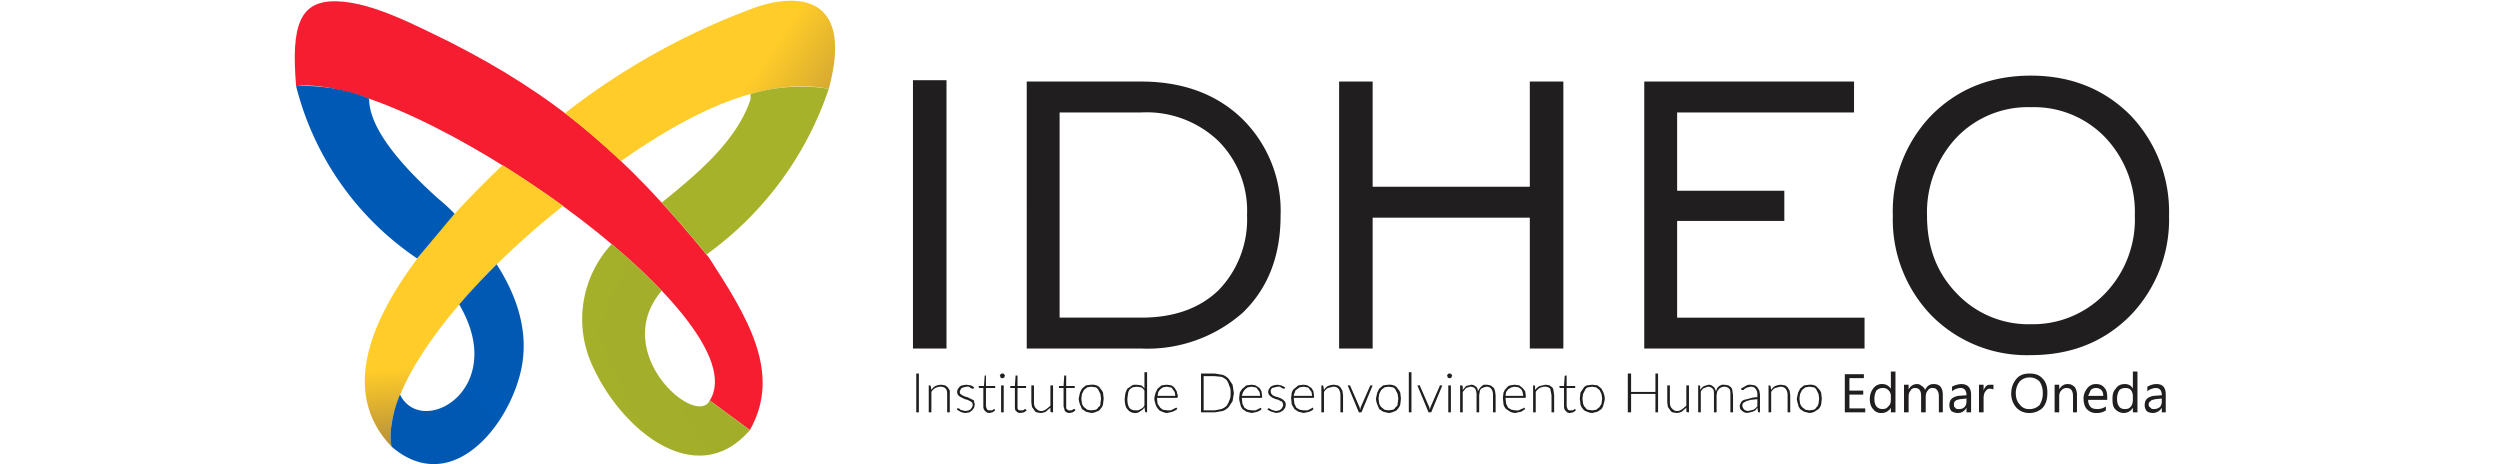 <svg xmlns="http://www.w3.org/2000/svg" xmlns:xlink="http://www.w3.org/1999/xlink" xml:space="preserve" width="140" height="26" style="shape-rendering:geometricPrecision;text-rendering:geometricPrecision;image-rendering:optimizeQuality;fill-rule:evenodd;clip-rule:evenodd" viewBox="0 0 3.801 0.706"><defs><mask id="id1"><linearGradient id="id2" x1=".553" x2=".531" y1=".131" y2=".196" gradientUnits="userSpaceOnUse"><stop offset="0" style="stop-opacity:1;stop-color:white"/><stop offset="1" style="stop-opacity:0;stop-color:white"/></linearGradient><path d="M.442.122h.257v.279H.442z" style="fill:url(#id2)"/></mask><mask id="id3"><linearGradient id="id4" x1=".725" x2=".764" y1=".406" y2=".459" gradientUnits="userSpaceOnUse"><stop offset="0" style="stop-opacity:1;stop-color:white"/><stop offset="1" style="stop-opacity:0;stop-color:white"/></linearGradient><path d="M.69.394h.114v.219H.69z" style="fill:url(#id4)"/></mask><mask id="id5"><linearGradient id="id6" x1=".591" x2=".647" y1=".584" y2=".643" gradientUnits="userSpaceOnUse"><stop offset="0" style="stop-opacity:1;stop-color:white"/><stop offset="1" style="stop-opacity:0;stop-color:white"/></linearGradient><path d="M.586.583h.179v.131H.586z" style="fill:url(#id6)"/></mask><mask id="id7"><linearGradient id="id8" x1=".997" x2=".924" y1=".344" y2=".456" gradientUnits="userSpaceOnUse"><stop offset="0" style="stop-opacity:1;stop-color:white"/><stop offset="1" style="stop-opacity:0;stop-color:white"/></linearGradient><path d="M.877.363h.271v.338H.877z" style="fill:url(#id8)"/></mask><mask id="id9"><linearGradient id="id10" x1="1.17" x2="1.222" y1=".069" y2=".173" gradientUnits="userSpaceOnUse"><stop offset="0" style="stop-opacity:1;stop-color:white"/><stop offset="1" style="stop-opacity:0;stop-color:white"/></linearGradient><path d="M.998.124h.27v.271h-.27z" style="fill:url(#id10)"/></mask><mask id="id11"><linearGradient id="id12" x1=".875" x2=".766" y1=".189" y2=".317" gradientUnits="userSpaceOnUse"><stop offset="0" style="stop-opacity:1;stop-color:white"/><stop offset="1" style="stop-opacity:0;stop-color:white"/></linearGradient><path d="M.547.243h.317v.444H.547z" style="fill:url(#id12)"/></mask><linearGradient id="id13" x1=".573" x2=".583" y1=".564" y2=".698" gradientUnits="userSpaceOnUse"><stop offset="0" style="stop-opacity:1;stop-color:#ffcc29"/><stop offset="1" style="stop-opacity:1;stop-color:#ac863b"/></linearGradient><linearGradient xlink:href="#id13" id="id14" x1="1.137" x2="1.317" y1=".127" y2=".252" gradientUnits="userSpaceOnUse"/><clipPath id="id0"><path d="M0 0h3.801v.706H0V0z"/></clipPath><style>.fil6{fill:#373435}.fil7{fill:#201e1e}</style></defs><g id="Camada_x0020_1"><g style="clip-path:url(#id0)"><g id="_2396912284192"><path d="M1.388.53V.122h.051V.53h-.051zm.347-.359h-.124v.312h.124c.05 0 .089-.014.118-.042a.155.155 0 0 0 .043-.114.15.15 0 0 0-.044-.113.158.158 0 0 0-.117-.043zm0-.047c.063 0 .115.019.154.057a.196.196 0 0 1 .058.147c0 .061-.019.11-.057.147a.219.219 0 0 1-.155.055h-.174V.124h.174zm.301.406V.124h.051v.16h.239v-.16h.051V.53h-.051V.331h-.239V.53h-.051zm.464 0V.124h.319v.047H2.55V.29h.163v.046H2.55v.147h.285V.53H2.5zm.588-.037a.152.152 0 0 0 .113-.047.162.162 0 0 0 .045-.118.165.165 0 0 0-.045-.119.15.15 0 0 0-.113-.046.15.15 0 0 0-.113.046.166.166 0 0 0-.045.119c0 .048.015.087.045.118a.15.15 0 0 0 .113.047zm0 .047a.204.204 0 0 1-.151-.06.21.21 0 0 1-.059-.152.21.21 0 0 1 .059-.153c.04-.04.09-.06.151-.06.06 0 .111.02.151.06a.212.212 0 0 1 .059.153.21.21 0 0 1-.059.152c-.04.04-.09.06-.151.06zM1.397.627h-.004V.568h.004v.059zm.019-.034a.017.017 0 0 1 .006-.006.03.03 0 0 1 .009-.002l.006.001.004.003.003.005v.033H1.44V.601c0-.004 0-.007-.002-.01A.011.011 0 0 0 1.43.588a.019.019 0 0 0-.008.002.017.017 0 0 0-.006.006v.031h-.004V.586h.002l.001.001.001.006zM1.48.591h-.002L1.476.59 1.473.588h-.004l-.004.001-.003.001-.002.003-.001.003.001.003.003.002.004.002.004.001.004.002.004.002c.001 0 .002.001.002.003l.001.004-.001.005-.003.004-.004.003-.006.001A.019.019 0 0 1 1.46.626L1.455.623V.621h.003l.002.002.003.001.005.001.005-.001.003-.002.002-.003.001-.003-.001-.004L1.475.61 1.471.608 1.467.607 1.463.605 1.459.603 1.456.6 1.455.596l.001-.004.003-.004a.008.008 0 0 1 .004-.002l.006-.001.007.001a.022.022 0 0 1 .005.003L1.48.591zm.024.037c-.002 0-.005-.001-.006-.003-.002-.001-.003-.004-.003-.007V.59h-.006L1.488.589V.587h.008l.001-.015V.571h.002v.016h.014V.59h-.014v.028L1.5.621l.001.002.002.001h.005L1.51.623l.001-.001h.001l.001.002-.004.003-.005.001zm.022-.042v.041h-.004V.586h.004zm.002-.015-.001.002v.001l-.002.001h-.002L1.521.574V.573L1.52.571 1.521.57V.569l.002-.001h.002l.002.001V.57l.001.001zm.023.057c-.002 0-.005-.001-.006-.003-.002-.001-.002-.004-.002-.007V.59h-.007V.587h.007l.001-.015V.571h.003v.016h.013V.59h-.013v.031l.001.002.002.001h.005l.002-.001.001-.001h.001l.002.002-.004.003-.006.001zm.05-.042v.041h-.002L1.597.626V.62L1.59.626a.019.019 0 0 1-.008.002L1.576.627a.008.008 0 0 1-.004-.004L1.569.619 1.568.612V.586h.004v.026c0 .004.001.007.003.009.002.002.004.004.008.004.003 0 .005-.001.008-.003l.006-.005V.586h.004zm.025.042a.01.01 0 0 1-.007-.003L1.617.618V.59H1.61V.587h.007l.001-.015V.571h.003v.016h.013V.59h-.013v.031l.002.002.001.001h.005l.002-.001.001-.001h.002l.001.002-.004.003-.005.001zm.033-.043a.02.02 0 0 1 .008.001.01.01 0 0 1 .006.005.02.02 0 0 1 .004.006l.001.009-.001.009a.016.016 0 0 1-.004.007c-.001.002-.003.003-.006.004a.019.019 0 0 1-.008.002L1.651.626 1.645.622 1.642.615A.03.03 0 0 1 1.64.606l.002-.009.003-.006.006-.005.008-.001zm0 .039.007-.001A.008.008 0 0 0 1.67.619a.005.005 0 0 0 .003-.005l.001-.008-.001-.007L1.67.593a.008.008 0 0 0-.004-.004L1.659.588l-.006.001-.005.004-.003.006-.001.007.001.008a.022.022 0 0 0 .003.005l.005.004.006.001zm.081-.03a.012.012 0 0 0-.005-.005L1.728.588l-.006.001a.018.018 0 0 0-.005.004.014.014 0 0 0-.002.006l-.001.007c0 .007.001.011.003.014.002.003.006.004.01.004.003 0 .005 0 .007-.002A.009.009 0 0 0 1.74.616V.594zm.004-.028v.061h-.002L1.741.626 1.74.619c-.001.003-.004.005-.006.006a.011.011 0 0 1-.008.003.014.014 0 0 1-.012-.006C1.711.619 1.71.613 1.71.606l.001-.008a.049.049 0 0 1 .003-.007L1.72.587c.002-.002.005-.002.008-.002l.007.001a.012.012 0 0 1 .005.005V.566h.004zm.043.036L1.786.596 1.783.592C1.782.59 1.781.589 1.779.589L1.774.588l-.006.001-.004.003-.003.004-.001.006h.027zm-.028.003.001.009.004.006.004.003.007.001h.005l.004-.002.002-.001.002-.001h.001l.001.002-.003.002-.004.002-.004.001-.005.001a.019.019 0 0 1-.007-.002C1.764.625 1.762.624 1.761.622a.016.016 0 0 1-.004-.007.03.03 0 0 1-.002-.01l.002-.008.003-.006.006-.005.008-.001.007.001a.018.018 0 0 1 .005.004l.003.005.002.008-.001.001v.001h-.031zm.117-.007L1.874.61l-.006.009a.024.024 0 0 1-.009.006l-.012.002h-.021V.568h.021l.012.002a.024.024 0 0 1 .009.006l.006.009.002.013zm-.005 0c0-.005 0-.008-.002-.011a.025.025 0 0 0-.004-.009.022.022 0 0 0-.008-.005l-.01-.001H1.83v.052h.017l.01-.002a.022.022 0 0 0 .008-.005.03.03 0 0 0 .004-.008c.002-.004.002-.007.002-.011zm.045.004L1.915.596 1.912.592C1.911.59 1.91.589 1.908.589L1.903.588l-.006.001-.004.003-.003.004-.002.006h.028zm-.028.003.001.009.003.006.005.003.006.001h.006l.004-.002.002-.001.002-.001.001.002-.002.002-.004.002-.004.001-.005.001-.008-.002-.006-.004C1.888.62 1.886.618 1.886.615a.03.03 0 0 1-.002-.01l.001-.008a.031.031 0 0 1 .004-.006l.006-.005.008-.001.006.001.006.004.003.005.001.008v.001l-.001.001h-.03zm.065-.014h-.002L1.949.59 1.946.588h-.004l-.004.001-.004.001-.002.003v.003l.001.003.002.002.004.002.004.001.005.002.003.002.003.003.001.004-.001.005-.003.004-.005.003-.006.001-.007-.002-.006-.003.001-.002h.002l.003.002.003.001.004.001.005-.001.003-.002.002-.003.001-.003L1.95.612C1.949.611 1.949.61 1.947.61L1.944.608 1.94.607 1.935.605 1.932.603 1.929.6 1.928.596l.001-.004.003-.004.004-.002.006-.001.006.001.006.003-.001.002zm.042.011L1.994.596 1.991.592C1.99.59 1.989.589 1.987.589L1.982.588l-.006.001-.004.003c-.002.001-.003.002-.003.004a.014.014 0 0 0-.002.006h.028zm-.028.003.001.009.003.006.005.003.006.001h.006l.004-.002.002-.001.001-.001h.001l.001.002-.002.002-.004.002-.004.001-.005.001-.008-.002-.006-.004-.004-.007-.001-.01.001-.008c.001-.002.002-.005.004-.006l.006-.005.008-.001.006.001.006.004.003.005.001.008v.001l-.001.001h-.03zm.046-.012a.017.017 0 0 1 .006-.006.03.03 0 0 1 .009-.002l.006.001a.014.014 0 0 1 .004.003l.003.005.001.007v.026h-.004V.601a.017.017 0 0 0-.003-.01C2.033.589 2.031.588 2.027.588L2.019.59a.017.017 0 0 0-.006.006v.031h-.004V.586h.002l.001.001.001.006zm.074-.007L2.07.627h-.004L2.049.586h.004v.001l.014.032.001.004.001-.004.014-.032.001-.001h.003zm.024-.001a.02.02 0 0 1 .008.001.01.01 0 0 1 .006.005.02.02 0 0 1 .004.006l.001.009-.001.009a.016.016 0 0 1-.004.007c-.001.002-.003.003-.006.004a.019.019 0 0 1-.008.002L2.103.626 2.097.622 2.094.615a.03.03 0 0 1-.002-.009l.002-.009.003-.006.006-.005.008-.001zm0 .039.007-.001a.008.008 0 0 0 .004-.004.005.005 0 0 0 .003-.005l.001-.008-.001-.007-.003-.006a.008.008 0 0 0-.004-.004L2.111.588l-.006.001L2.1.593l-.003.006-.001.007.001.008A.022.022 0 0 0 2.1.619l.005.004.006.001zm.035-.058v.061h-.004V.566h.004zm.047.02-.017.041h-.004L2.155.586h.004v.001l.014.032.001.004.001-.004.014-.032V.586h.004zm.013 0v.041h-.004V.586h.004zm.002-.015-.001.002v.001l-.002.001h-.002L2.201.574V.573L2.2.571 2.201.57V.569l.002-.001h.002l.002.001V.57l.001.001zm.012.056V.586h.002l.002.001v.006l.005-.006.008-.002a.01.01 0 0 1 .007.003c.002.001.003.004.003.007L2.25.59l.003-.003.003-.002h.005l.005.001a.014.014 0 0 1 .004.003c.002.001.002.003.003.005l.001.007v.026H2.27V.601c0-.005-.001-.008-.003-.01C2.266.589 2.263.588 2.26.588l-.004.001-.004.002a.008.008 0 0 0-.002.004l-.001.006v.026h-.004V.601a.022.022 0 0 0-.002-.01C2.241.589 2.239.588 2.235.588L2.229.59l-.005.006v.031H2.22zm.096-.025L2.315.596 2.313.592 2.309.589 2.303.588l-.005.001-.005.003-.003.004-.001.006h.027zm-.027.003.001.009.003.006.005.003.006.001h.005l.004-.002.003-.001.001-.001h.001l.001.002-.003.002-.003.002-.005.001-.004.001a.019.019 0 0 1-.008-.002L2.29.622a.016.016 0 0 1-.004-.007l-.001-.01.001-.008c.001-.002.002-.005.004-.006a.01.01 0 0 1 .006-.005l.007-.001.007.001.005.004.004.005.001.008v.001l-.001.001h-.03zm.045-.012a.019.019 0 0 1 .007-.006L2.35.585l.006.001.004.003a.008.008 0 0 1 .002.005l.001.007v.026h-.004V.601l-.002-.01a.011.011 0 0 0-.008-.003.019.019 0 0 0-.008.002.017.017 0 0 0-.006.006v.031h-.004V.586h.002l.001.001v.006zm.053.035c-.003 0-.005-.001-.006-.003-.002-.001-.003-.004-.003-.007V.59h-.006L2.371.589V.587h.007l.001-.015.001-.001h.002v.016h.013V.59h-.013v.028l.001.003.001.002.002.001h.005l.002-.001.001-.001h.001l.001.002-.004.003-.005.001zm.034-.043.008.001.006.005.003.006a.03.03 0 0 1 .002.009.03.03 0 0 1-.002.009c0 .003-.002.005-.003.007l-.006.004-.008.002a.019.019 0 0 1-.008-.002C2.41.625 2.408.624 2.407.622a.016.016 0 0 1-.004-.007L2.402.606l.001-.009.004-.006a.01.01 0 0 1 .006-.005l.008-.001zm0 .039.006-.001.005-.004.003-.005.001-.008-.001-.007-.003-.006-.005-.004-.006-.001-.007.001a.008.008 0 0 0-.004.004l-.003.006-.001.007.001.008c.001.002.001.004.003.005a.008.008 0 0 0 .004.004l.007.001zm.1-.056v.059h-.004V.599H2.48v.028h-.005V.568h.005v.028h.037V.568h.004zm.047.018v.041h-.002L2.564.626V.62l-.007.006a.019.019 0 0 1-.008.002L2.543.627a.008.008 0 0 1-.004-.004L2.536.619 2.535.612V.586h.004v.026c0 .004.001.007.003.009.002.002.004.004.008.004.003 0 .005-.001.008-.003l.006-.005V.586h.004zm.014.041V.586h.002l.001.001v.006a.017.017 0 0 1 .006-.006l.007-.002a.01.01 0 0 1 .007.003c.002.001.003.004.004.007L2.611.59l.003-.003.004-.002h.004l.006.001.004.003a.008.008 0 0 1 .002.005l.001.007v.026h-.004V.601c0-.005 0-.008-.002-.01S2.625.588 2.621.588l-.004.001-.003.002-.003.004-.001.006v.026h-.004V.601c0-.005 0-.008-.002-.01a.01.01 0 0 0-.007-.003L2.591.59a.01.01 0 0 0-.005.006v.031h-.004zm.09-.02-.01.001-.007.002-.005.003-.001.004.001.003.002.003.002.001.003.001.005-.001.004-.001.003-.002.003-.003V.607zM2.647.591l.007-.004c.003-.002.005-.002.008-.002l.006.001a.014.014 0 0 1 .004.003l.003.005.001.006v.027h-.002L2.673.626 2.672.62l-.003.004-.004.002-.004.001-.005.001-.004-.001-.003-.002-.003-.003-.001-.005.002-.005c.001-.001.002-.003.005-.004L2.66.606a.037.037 0 0 1 .012-.002V.6c0-.004-.001-.007-.003-.009-.001-.002-.004-.003-.007-.003l-.005.001-.004.002-.002.002h-.003L2.647.591zm.046.002a.017.017 0 0 1 .006-.006.03.03 0 0 1 .009-.002l.006.001a.014.014 0 0 1 .004.003l.003.005.001.007v.026h-.004V.601a.017.017 0 0 0-.003-.01.011.011 0 0 0-.008-.003L2.699.59a.017.017 0 0 0-.006.006v.031h-.004V.586h.002l.001.001.001.006zm.058-.008a.02.02 0 0 1 .008.001c.003.001.004.003.006.005a.02.02 0 0 1 .004.006l.001.009-.001.009a.016.016 0 0 1-.004.007l-.006.004a.019.019 0 0 1-.008.002L2.743.626 2.737.622C2.736.62 2.734.618 2.734.615a.03.03 0 0 1-.002-.009l.002-.009.003-.006.006-.005.008-.001zm0 .039.007-.001a.008.008 0 0 0 .004-.004c.002-.001.002-.003.003-.005l.001-.008-.001-.007-.003-.006a.008.008 0 0 0-.004-.004L2.751.588l-.006.001-.005.004-.003.006-.001.007.001.008a.022.022 0 0 0 .003.005l.005.004.006.001zm.085.003h-.031V.569h.029v.006h-.022v.019h.021V.6h-.021v.021h.024v.006zm.046 0h-.007V.62a.016.016 0 0 1-.015.008.014.014 0 0 1-.012-.006C2.845.619 2.843.614 2.843.607c0-.007.002-.012.005-.016a.016.016 0 0 1 .014-.007c.006 0 .01.003.013.007V.565h.007v.062zM2.875.608V.602a.012.012 0 0 0-.004-.009.011.011 0 0 0-.008-.003.013.013 0 0 0-.01.004.025.025 0 0 0-.003.013c0 .005.001.008.003.011a.012.012 0 0 0 .009.004c.004 0 .007-.001.009-.004.003-.002.004-.006.004-.01zm.079.019h-.006V.603c0-.005-.001-.008-.003-.01C2.944.591 2.942.59 2.938.59c-.003 0-.005.001-.007.004-.002.002-.003.006-.003.009v.024h-.007V.602c0-.008-.003-.012-.009-.012-.003 0-.006.001-.007.004-.002.002-.003.005-.003.009v.024h-.007V.585h.007v.007c.003-.005.007-.008.013-.008a.01.01 0 0 1 .007.003.01.01 0 0 1 .005.006c.003-.006.007-.009.013-.009.01 0 .014.006.014.017v.026zm.043 0H2.99V.62c-.003.005-.007.008-.013.008a.017.017 0 0 1-.01-.003.014.014 0 0 1-.003-.009c0-.008.004-.012.013-.014L2.99.601c0-.007-.003-.011-.009-.011a.021.021 0 0 0-.013.005V.588a.033.033 0 0 1 .014-.004c.01 0 .015.006.015.016v.027zM2.99.606l-.01.001c-.003.001-.006.001-.007.003-.002.001-.002.003-.002.005s0 .004.002.005c.001.002.003.002.006.002a.011.011 0 0 0 .008-.003C2.989.617 2.99.614 2.99.61V.606zm.041-.014L3.026.591c-.003 0-.005.001-.007.004-.002.002-.003.006-.003.011v.021h-.007V.585h.007v.009A.016.016 0 0 1 3.02.587c.002-.002.005-.002.007-.002h.004v.007zm.054.036A.026.026 0 0 1 3.066.62a.032.032 0 0 1-.008-.021c0-.01.003-.017.008-.023.005-.006.012-.008.02-.008s.015.002.02.008c.005.005.007.012.007.021 0 .01-.002.017-.007.023a.029.029 0 0 1-.021.008zm.001-.054a.02.02 0 0 0-.015.006.028.028 0 0 0-.006.018c0 .007.002.013.006.017a.016.016 0 0 0 .014.007.021.021 0 0 0 .016-.006.032.032 0 0 0 .005-.018.03.03 0 0 0-.005-.018.02.02 0 0 0-.015-.006zm.072.053h-.006V.603c0-.009-.003-.013-.01-.013a.01.01 0 0 0-.008.004c-.002.002-.003.005-.003.009v.024h-.007V.585h.007v.007c.003-.005.007-.008.013-.008.005 0 .008.002.011.005a.023.023 0 0 1 .003.013v.025zm.046-.019h-.029c0 .004.001.008.004.011.002.002.005.003.01.003a.022.022 0 0 0 .013-.004v.006a.024.024 0 0 1-.015.004.018.018 0 0 1-.014-.006C3.17.619 3.168.613 3.168.606c0-.006.002-.011.006-.016a.016.016 0 0 1 .013-.006c.006 0 .01.002.013.006.003.003.004.008.004.014v.004zM3.198.602c0-.004-.001-.007-.003-.009A.011.011 0 0 0 3.187.59a.011.011 0 0 0-.008.003l-.004.009h.023zm.052.025h-.007V.62a.016.016 0 0 1-.014.008.018.018 0 0 1-.013-.006C3.213.619 3.212.614 3.212.607c0-.007.001-.012.005-.016.003-.005.008-.007.014-.007s.01.003.012.007V.565h.007v.062zM3.243.608V.602A.016.016 0 0 0 3.24.593.011.011 0 0 0 3.232.59c-.004 0-.008.001-.01.004a.025.025 0 0 0-.003.013c0 .005.001.008.003.011.002.003.005.004.009.004.004 0 .007-.001.009-.004.002-.002.003-.006.003-.01zm.05.019h-.006V.62a.016.016 0 0 1-.013.008c-.004 0-.008-.001-.01-.003a.014.014 0 0 1-.003-.009c0-.008.004-.012.013-.014l.013-.001c0-.007-.003-.011-.009-.011a.021.021 0 0 0-.013.005V.588c.004-.002.008-.004.014-.004.01 0 .014.006.014.016v.027zM3.287.606l-.01.001c-.003.001-.006.001-.007.003a.005.005 0 0 0-.003.005c0 .002.001.004.003.005.001.002.003.002.005.002a.014.014 0 0 0 .009-.003c.002-.002.003-.005.003-.009V.606z" style="fill-rule:nonzero;fill:#201e1e"/><path d="M.45.131C.442.037.456 0 .513.002.568.004.634.04.684.064c.159.081.264.168.394.328.056.087.112.174.062.262L1.079.609C1.158.484.62.109.45.131z" style="fill:#f61d30"/><path d="M.944.245c.111-.078.219-.128.316-.11.036-.133-.036-.148-.108-.125a1.063 1.063 0 0 0-.293.162c.029.023.057.047.085.073z" style="fill:url(#id14)"/><path d="M.595.679C.594.672.593.664.594.655.6.572.7.437.856.313A1.85 1.85 0 0 0 .764.251C.652.358.474.552.595.679z" style="fill:url(#id13)"/><path d="M1.26.135a.51.51 0 0 1-.186.252 2.072 2.072 0 0 0-.068-.079c.052-.042.114-.093.135-.157V.143A.27.27 0 0 1 1.26.135zm-.254.307c-.08.094.052.209.073.167l.061.045C1.061.746.948.658.902.559A.168.168 0 0 1 .93.371c.028.024.054.048.076.071z" style="fill:#a6b22a"/><path d="M.561.15c0 .044.046.099.105.152a.273.273 0 0 1 .025.023L.634.393A.448.448 0 0 1 .45.131.263.263 0 0 1 .561.15zm.194.252c.036.056.052.116.033.176C.763.661.68.752.595.679.594.672.593.664.594.655A.185.185 0 0 1 .608.6C.641.667.774.592.698.463.715.443.734.423.755.402z" style="fill:#0059b5"/><path d="M.561.15c0 .044.046.099.105.152a.273.273 0 0 1 .025.023L.634.393A.448.448 0 0 1 .45.131.263.263 0 0 1 .561.15z" class="fil6" style="mask:url(#id1)"/><path d="M.755.402c.036.056.052.116.033.176a.148.148 0 0 1-.01.027L.714.575C.726.547.725.509.698.463.715.443.734.423.755.402z" class="fil6" style="mask:url(#id3)"/><path d="M.757.643c-.039.055-.1.09-.162.036C.594.672.593.664.594.655A.185.185 0 0 1 .608.6C.627.638.679.63.705.591l.052.052z" class="fil7" style="mask:url(#id5)"/><path d="M1.006.442c-.08.094.052.209.073.167l.061.045C1.061.746.948.658.902.559A.168.168 0 0 1 .93.371c.028.024.054.048.076.071z" class="fil7" style="mask:url(#id7)"/><path d="M1.26.135a.51.51 0 0 1-.186.252 2.072 2.072 0 0 0-.068-.079c.052-.042.114-.093.135-.157V.143A.27.27 0 0 1 1.26.135z" class="fil6" style="mask:url(#id9)"/><path d="M.595.679C.594.672.593.664.594.655.6.572.7.437.856.313A1.85 1.85 0 0 0 .764.251C.652.358.474.552.595.679z" class="fil6" style="mask:url(#id11)"/></g></g><path d="M0 0h3.801v.706H0z" style="fill:none"/></g></svg>